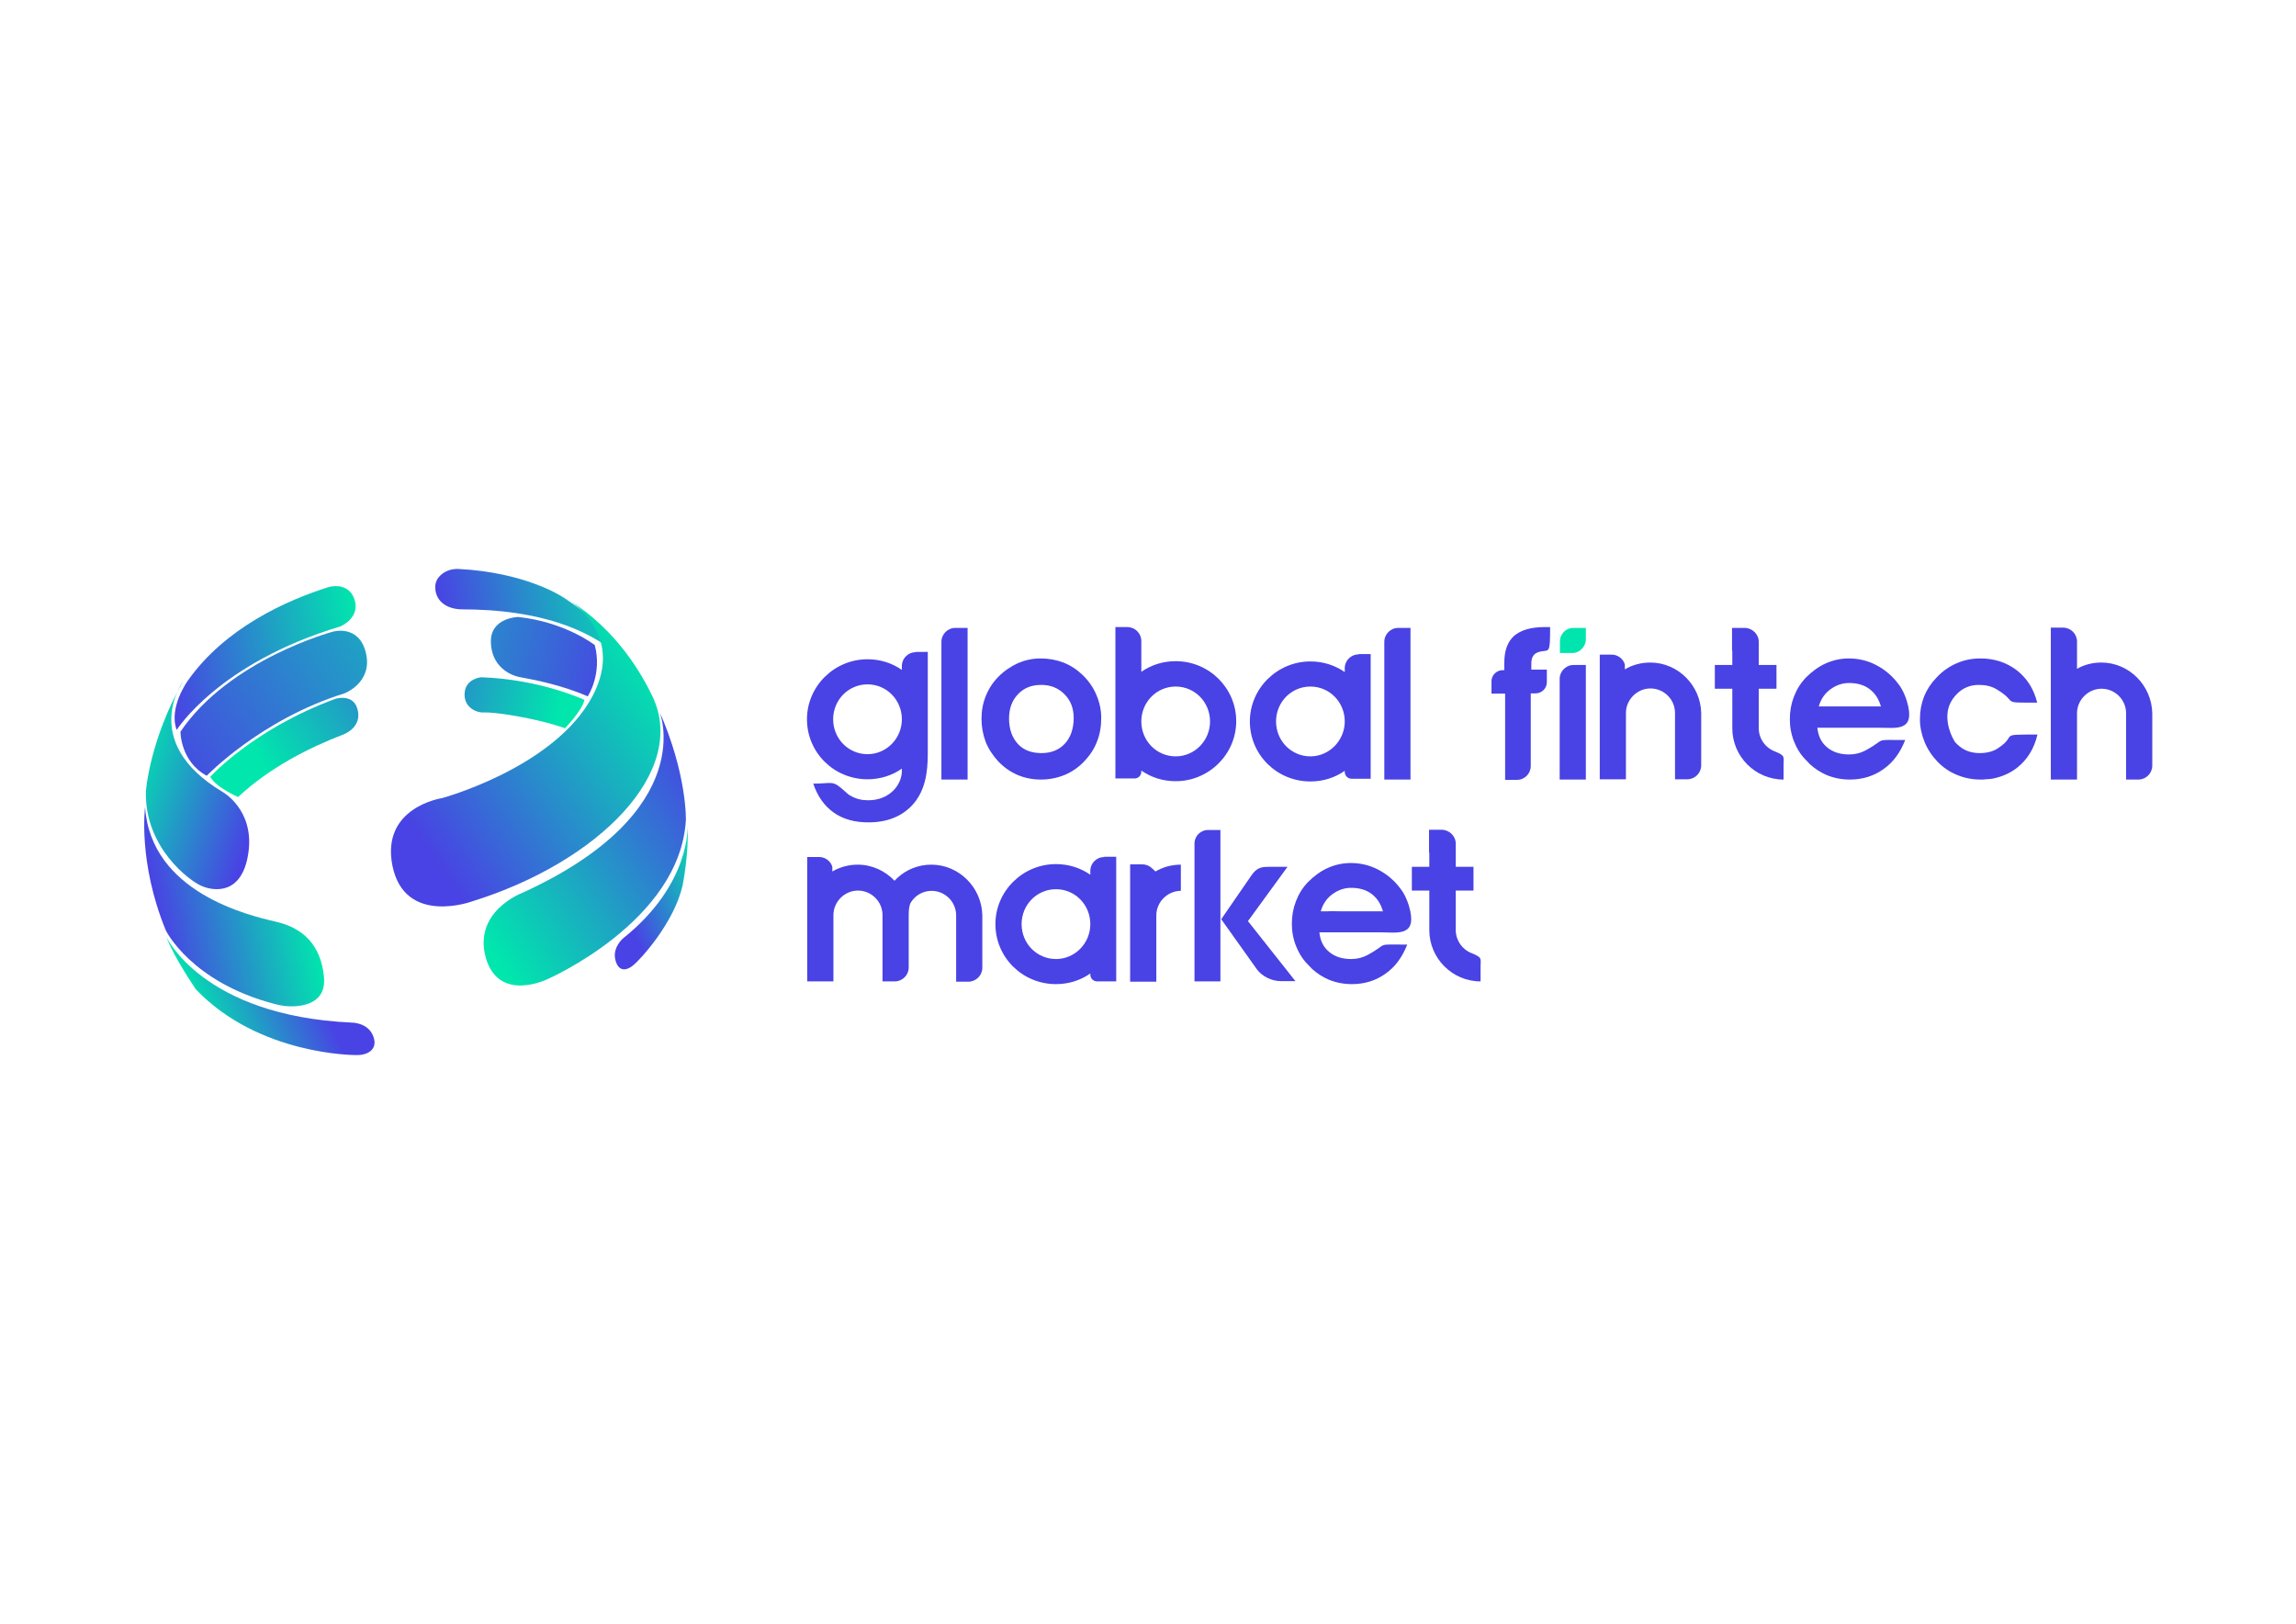 <?xml version="1.0" encoding="utf-8"?>
<!-- Generator: Adobe Illustrator 27.9.0, SVG Export Plug-In . SVG Version: 6.00 Build 0)  -->
<svg version="1.1" id="Layer_1" xmlns="http://www.w3.org/2000/svg" xmlns:xlink="http://www.w3.org/1999/xlink" x="0px" y="0px"
	 viewBox="0 0 841.9 595.3" style="enable-background:new 0 0 841.9 595.3;" xml:space="preserve">
<style type="text/css">
	.st0{fill-rule:evenodd;clip-rule:evenodd;fill:#4942E4;}
	.st1{fill:#4942E4;}
	.st2{fill-rule:evenodd;clip-rule:evenodd;fill:#00E4AE;}
	.st3{fill:url(#SVGID_1_);}
	.st4{fill:url(#SVGID_00000183243605105182253530000001821220283242612359_);}
	.st5{fill:url(#SVGID_00000101069531255067959120000008060464838647196851_);}
	.st6{fill:url(#SVGID_00000157307305012639412900000005572768982603770533_);}
	.st7{fill:url(#SVGID_00000155839215484910053130000009256496085255896461_);}
	.st8{fill:url(#SVGID_00000137838560433227090860000017417283985778780077_);}
	.st9{fill:url(#SVGID_00000159440046755816305490000001807950309909049774_);}
	.st10{fill:url(#SVGID_00000121965053501115270960000017294555373726654091_);}
	.st11{fill:url(#SVGID_00000051356551375993770010000017386654387264919437_);}
	.st12{fill:url(#SVGID_00000028302357833467116250000000882171108494533016_);}
	.st13{fill:url(#SVGID_00000026884602322480995370000009655430232221487768_);}
	.st14{fill:url(#SVGID_00000068643694464978082830000000866263015642833342_);}
</style>
<g>
	<g>
		<path class="st0" d="M370,263.4c0,3.9,1.1,7,3.2,9.3c2.1,2.3,5,3.4,8.7,3.4c3.6,0,6.5-1.2,8.6-3.5c2.1-2.3,3.2-5.5,3.2-9.4
			c0-3.5-1.1-6.4-3.4-8.7c-2.3-2.3-5.1-3.4-8.5-3.4c-3.5,0-6.4,1.1-8.6,3.5C371.1,256.8,370,259.8,370,263.4L370,263.4z
			 M359.9,263.5c0-2.9,0.5-5.7,1.6-8.4c1.1-2.7,2.6-5,4.7-7.1c2.1-2.1,4.5-3.7,7.1-4.9c2.6-1.1,5.4-1.7,8.2-1.7c3,0,5.8,0.5,8.4,1.5
			c2.6,1,4.9,2.5,7,4.5c2.2,2.1,3.9,4.5,5.1,7.3c1.2,2.8,1.8,5.6,1.8,8.5c0,3.2-0.5,6.1-1.6,8.8c-1,2.6-2.6,5-4.7,7.2
			c-2.1,2.2-4.5,3.8-7.1,4.9c-2.7,1.1-5.6,1.7-8.7,1.7c-3.2,0-6-0.6-8.6-1.7c-2.6-1.1-5-2.8-7.1-5c-2-2.2-3.6-4.6-4.6-7.2
			C360.4,269.2,359.9,266.4,359.9,263.5L359.9,263.5z"/>
		<path class="st0" d="M354.8,285.8v-55.6h-4.5c-2.8,0-5.1,2.3-5.1,5.1v50.5H354.8L354.8,285.8z"/>
		<path class="st0" d="M517.2,285.8v-55.6h-4.5c-2.8,0-5.1,2.3-5.1,5.1v50.5H517.2L517.2,285.8z"/>
		<path class="st0" d="M335.8,239.1c-2.7,0-4.9,2.1-5.1,4.7c0,0,0,0,0,0l0,0v1.8c-3.6-2.5-7.9-3.9-12.6-3.9
			c-12.2,0-22.2,9.9-22.2,22c0,12.2,9.9,22,22.2,22c4.7,0,9-1.4,12.6-3.9v0.4l0,0h0c0.1,3-1.2,5.6-2.9,7.4c-2.4,2.5-5.6,3.8-9.5,3.8
			c-2.3,0-4.4-0.5-6.3-1.6c-0.8-0.4-1.5-1-2.1-1.6c-4.8-4.4-4.4-2.9-11.7-2.9c1.6,4.7,4.1,8.2,7.5,10.6c3.4,2.4,7.6,3.6,12.7,3.6
			c6.8,0,12.1-2.1,16-6.2c4.9-5.2,5.8-12.2,5.8-19v-12.7v-8.3v-16.3H335.8z M318.1,276.5c-7,0-12.6-5.7-12.6-12.8
			c0-7.1,5.6-12.8,12.6-12.8c7,0,12.6,5.7,12.6,12.8C330.7,270.7,325.1,276.5,318.1,276.5z"/>
		<path class="st0" d="M431.1,242.4c-4.7,0-9,1.4-12.6,3.9v-1.9l0,0V235c0-2.8-2.3-5.1-5.1-5.1H409v26.2v8.3v16.7v4.3h7
			c1.4,0,2.5-1.1,2.5-2.5v-0.4c3.6,2.5,7.9,3.9,12.6,3.9c12.2,0,22.2-9.9,22.2-22C453.3,252.3,443.4,242.4,431.1,242.4z
			 M431.1,277.3c-7,0-12.6-5.7-12.6-12.8c0-7.1,5.6-12.8,12.6-12.8c7,0,12.6,5.7,12.6,12.8C443.7,271.5,438.1,277.3,431.1,277.3z"/>
		<path class="st1" d="M498.2,239.9c-2.7,0-4.9,2.1-5.1,4.7l0,0v1.8l0,0c-3.6-2.5-7.9-3.9-12.6-3.9c-12.2,0-22.2,9.9-22.2,22
			c0,12.2,9.9,22,22.2,22c4.7,0,9-1.4,12.6-3.9v0.4c0,1.4,1.1,2.5,2.5,2.5h7v-4.3v-15.7v-1.1v-8.3l0,0v-16.3H498.2z M480.5,277.3
			c-7,0-12.6-5.7-12.6-12.8c0-7.1,5.6-12.8,12.6-12.8c7,0,12.6,5.7,12.6,12.8C493.1,271.5,487.4,277.3,480.5,277.3z"/>
		<path class="st0" d="M581.5,285.8v-42H577c-2.8,0-5.1,2.3-5.1,5.1v36.9H581.5L581.5,285.8z"/>
		<path class="st2" d="M581.5,234.8v-0.4v-4.2H577h-0.3v0c-2.5,0.1-4.5,2.1-4.7,4.6h0v0.4v4.2h4.5h0.3v0
			C579.2,239.3,581.2,237.3,581.5,234.8L581.5,234.8L581.5,234.8z"/>
		<path class="st0" d="M635.1,238.6v-8.4h4.6c2.8,0,5.2,2.3,5.2,5.1v3.3v5.2h6.5v8.7h-6.5v14.5c0,3.8,2.4,7.1,5.7,8.4
			c4.4,1.8,3.3,1.9,3.4,5.9v4.5l0,0c-10.4,0-18.8-8.5-18.8-18.8v-14.5h-6.4v-8.7h6.4V238.6L635.1,238.6z"/>
		<path class="st1" d="M605.1,242.9L605.1,242.9c-3.4,0-6.6,0.9-9.3,2.5l0-1.8l0,0l0,0l0,0h0c-0.6-2.1-2.6-3.6-4.8-3.6h-4.4v3.2h0
			v10.5l0,0v7.7v2v22.3h9.6v-24.3c0-4.9,4.1-9,9-9c4.9,0,9,4,9,9v15.9v0.1v8.3h4.5c2.8,0,5.1-2.3,5.1-5.1v-3.2v-0.1v-15.9
			C623.6,251.3,615.3,242.9,605.1,242.9z"/>
		<path class="st0" d="M699.2,257c-0.7-2.2-1.6-4.3-3-6.1c-2.2-3-4.9-5.3-8.1-7c-3.2-1.7-6.6-2.5-10.2-2.5c-2.9,0-5.7,0.6-8.4,1.8
			c-2.7,1.2-5.1,3-7.3,5.2c-2,2.1-3.4,4.4-4.4,7c-1,2.6-1.5,5.3-1.5,8.3c0,2.8,0.5,5.6,1.6,8.3c0.9,2.2,2,4.1,3.5,5.8c0,0,0,0,0,0
			l0,0c0,0,2.2,2.3,2.4,2.5c0,0,0,0,0,0c1.8,1.6,3.8,2.9,5.9,3.8c2.6,1.1,5.5,1.7,8.6,1.7c4.7,0,8.8-1.3,12.3-3.8
			c3.6-2.5,6.2-6.1,8-10.7c-12.3,0-6.3-0.6-14.7,3.9c-1.7,0.9-3.7,1.4-5.9,1.4c-3.3,0-6-0.9-8-2.6c-2.1-1.7-3.3-4.1-3.6-7.2H689
			C695.4,266.8,702.6,268.4,699.2,257z M669.6,259h-2.7c0.7-2.5,2.2-5.1,5.2-6.9c1.8-1.1,3.8-1.7,5.9-1.7c3,0,5.5,0.7,7.5,2.2
			c2,1.5,3.4,3.6,4.2,6.4h-16C672,259,670.7,259,669.6,259z"/>
		<path class="st0" d="M732.5,274.4c-1.7,1.1-3.9,1.7-6.6,1.7c-3.2,0-5.9-1-8.1-3.1l-0.9-0.9c0,0-3.6-5.3-2.7-11.3
			c0.4-2.4,1.5-4.4,3.1-6.1c2.2-2.4,5-3.6,8.3-3.6c2.5,0,4.7,0.5,6.5,1.6c8.5,5.1,0.8,4.9,14.9,4.9c-1.2-4.9-3.7-8.9-7.4-11.8
			c-3.8-2.9-8.2-4.4-13.4-4.4c-3.2,0-6.1,0.6-8.8,1.8c-2.7,1.2-5.2,2.9-7.4,5.3c-2,2.1-3.5,4.4-4.5,6.9c-1,2.6-1.5,5.3-1.5,8.3
			c0,2.8,0.6,5.6,1.7,8.3c1.1,2.7,2.7,5.1,4.7,7.2c2.1,2.2,4.5,3.8,7.2,4.9c2.6,1.1,5.5,1.7,8.6,1.7c0.7,0,1.3,0,2-0.1
			c0,0,2.3-0.1,3.2-0.4c3.1-0.7,5.9-2,8.3-3.9c3.7-2.9,6.2-7,7.4-12.1C732,269.3,740.3,269.3,732.5,274.4z"/>
		<path class="st1" d="M770.5,242.9c-3.2,0-6.3,0.8-8.9,2.3l0-1.7l0,0v-5v-1.2v-2.1c0-2.8-2.3-5.1-5.1-5.1H752v7.2v1.2v15.3l0,0v7.6
			l0,0c0,0,0,0,0,0.1v24.3h9.6v-24.3c0-4.9,4.1-9,9-9c4.9,0,9,4,9,9v15.9v0.1v8.3h4.5c2.8,0,5.1-2.3,5.1-5.1v-3.2v-0.1v-15.9
			C789,251.3,780.7,242.9,770.5,242.9z"/>
		<path class="st0" d="M524,312.6v-8.4h4.6c2.8,0,5.2,2.3,5.2,5.1v3.3v5.2h6.5v8.7h-6.5V341c0,3.8,2.4,7.1,5.7,8.4
			c4.4,1.8,3.3,1.9,3.4,5.9v4.5l0,0c-10.4,0-18.8-8.5-18.8-18.8v-14.5h-6.4v-8.7h6.4V312.6L524,312.6z"/>
		<path class="st1" d="M404.9,314.2c-2.7,0-4.9,2.1-5.1,4.7l0,0v1.8l0,0c-3.6-2.5-7.9-3.9-12.6-3.9c-12.2,0-22.2,9.9-22.2,22
			c0,12.2,9.9,22,22.2,22c4.7,0,9-1.4,12.6-3.9v0.4c0,1.4,1.1,2.5,2.5,2.5h7v-4.3v-15.7v-1.1v-8.3l0,0v-16.3H404.9z M387.2,351.6
			c-7,0-12.6-5.7-12.6-12.8c0-7.1,5.6-12.8,12.6-12.8c7,0,12.6,5.7,12.6,12.8C399.8,345.8,394.2,351.6,387.2,351.6z"/>
		<path class="st0" d="M516.6,332c-0.7-2.2-1.6-4.3-3-6.1c-2.2-3-4.9-5.3-8.1-7c-3.2-1.7-6.6-2.5-10.2-2.5c-2.9,0-5.7,0.6-8.4,1.8
			c-2.7,1.2-5.1,3-7.3,5.2c-2,2.1-3.4,4.4-4.4,7c-1,2.6-1.5,5.3-1.5,8.3c0,2.8,0.5,5.6,1.6,8.3c0.9,2.2,2,4.1,3.5,5.8c0,0,0,0,0,0
			l0,0c0,0,2.2,2.3,2.4,2.5c0,0,0,0,0,0c1.8,1.6,3.8,2.9,5.9,3.8c2.6,1.1,5.5,1.7,8.6,1.7c4.7,0,8.8-1.3,12.3-3.8
			c3.6-2.5,6.2-6.1,8-10.7c-12.3,0-6.3-0.6-14.7,3.9c-1.7,0.9-3.7,1.4-5.9,1.4c-3.3,0-6-0.9-8-2.6c-2.1-1.7-3.3-4.1-3.6-7.2h22.5
			C512.8,341.9,520,343.4,516.6,332z M487,334.1h-2.7c0.7-2.5,2.2-5.1,5.2-6.9c1.8-1.1,3.8-1.7,5.9-1.7c3,0,5.5,0.7,7.5,2.2
			c2,1.5,3.4,3.6,4.2,6.4h-16C489.4,334.1,488.1,334,487,334.1z"/>
		<path class="st1" d="M341.5,317L341.5,317c-4.8,0-9.1,1.8-12.4,4.8h0l-1.1,1.1c-3.4-3.6-8.2-5.9-13.5-5.9h0
			c-3.4,0-6.5,0.9-9.3,2.5v-1.7l0,0c-0.6-2.1-2.6-3.6-4.8-3.6h-4.4v3.2h0v10.5l0,0v7.6l0,0c0,0,0,0,0,0v24.3h9.6v-24.3
			c0-4.9,4.1-9,9-9c4.9,0,9,4,9,9v15.9v0.1v8.3h4.5c2.8,0,5.1-2.3,5.1-5.1v-3.2v-0.1v-15.9l0,0l0,0c0-3.9,0.9-4.8,0.9-4.8l0,0l0,0
			c1.6-2.5,4.4-4.1,7.5-4.1c4.9,0,9,4,9,9v15.9v0.1v8.3h4.5c2.8,0,5.1-2.3,5.1-5.1v-3.2v-0.1v-15.9C360,325.3,351.6,317,341.5,317z"
			/>
		<path class="st0" d="M423.7,319.5c-0.7-0.6-1.2-1.1-1.2-1.1c-0.9-0.9-2.2-1.5-3.6-1.5h-4.5v7.2v1.2v2v0.6v7.7v24.3h9.6v-24.3
			c0-4.9,4.1-9,9-9V317C429.6,317,426.4,317.9,423.7,319.5z"/>
		<g>
			<path class="st0" d="M457.6,337.7l14.5-19.9h-6.8c-3.3-0.1-4.8,0.8-6.4,3.1l-11.1,16.1l13.1,18.4c1.9,2.6,5.5,4.3,8.7,4.3h5.4
				L457.6,337.7z"/>
			<path class="st0" d="M438,309.2v12.5v24.6v4.5v0.4v8.6h9.5c0-7.5,0-15,0-22.5v-2v-0.1v-27.7h0v-3.2h-4.4
				C440.3,304.2,438,306.5,438,309.2z"/>
		</g>
		<path class="st0" d="M562.9,239.7c0.5-0.4,1.3-0.7,2.3-0.9c2.9-0.5,3.2,0.8,3.2-8.9c-0.3,0-0.6,0-1.1,0c-0.4,0-0.8,0-1,0
			c-4.9,0-8.6,1.1-11.1,3.2c-2.4,2.2-3.6,5.4-3.6,9.9v1.4c0,0,0,0,0,0v1.3h-0.8h0c-2.1,0.1-3.9,1.9-3.9,4v4.6h5v0v23.3v8.3h4.4
			c2.8,0,5-2.3,5-5.1v-3.2v-22.1h0v-1.3h1.2h0h0.1h0.5c2.2,0,4.1-1.8,4.1-4.1v-4.6h-4.6h-1.1v-2.3
			C561.5,241.6,562,240.4,562.9,239.7z"/>
	</g>
	<g>
		
			<linearGradient id="SVGID_1_" gradientUnits="userSpaceOnUse" x1="137.376" y1="187.486" x2="206.108" y2="216.169" gradientTransform="matrix(0.98 -0.2 0.2 0.98 -40.253 89.102)">
			<stop  offset="0" style="stop-color:#4942E4"/>
			<stop  offset="1" style="stop-color:#00E6AD"/>
		</linearGradient>
		<path class="st3" d="M214.3,256.6c0,0-16.2-7.6-37.9-8.3c0,0-5.5,0.5-6,5.5c-0.6,5.1,3.8,7.6,7.2,7.4c3.4-0.2,18.5,1.9,29.6,5.8
			C207.1,267,213.4,260.7,214.3,256.6z"/>
		
			<linearGradient id="SVGID_00000087407201882533976560000006705950977313727118_" gradientUnits="userSpaceOnUse" x1="118.331" y1="156.994" x2="232.174" y2="207.888" gradientTransform="matrix(0.98 -0.2 0.2 0.98 -40.253 89.102)">
			<stop  offset="0" style="stop-color:#00E6AD"/>
			<stop  offset="1" style="stop-color:#4942E4"/>
		</linearGradient>
		<path style="fill:url(#SVGID_00000087407201882533976560000006705950977313727118_);" d="M218.1,236.5c0,0-10.9-8.5-28.1-10.3
			c0,0-10.3,0.2-10,9.3c0.2,8.6,6.7,12.1,10.9,12.8c4.3,0.8,14.8,2.7,24.6,7C215.5,255.3,220.9,247.3,218.1,236.5z"/>
		
			<linearGradient id="SVGID_00000110452238036319734440000008370760357897592458_" gradientUnits="userSpaceOnUse" x1="95.888" y1="213.366" x2="175.216" y2="182.304" gradientTransform="matrix(0.98 -0.2 0.2 0.98 -40.253 89.102)">
			<stop  offset="0" style="stop-color:#00E6AD"/>
			<stop  offset="1" style="stop-color:#4942E4"/>
		</linearGradient>
		<path style="fill:url(#SVGID_00000110452238036319734440000008370760357897592458_);" d="M125.6,269.4
			c-12.2,4.7-26.6,11.9-38.3,22.8c0,0-8.1-3.5-10.2-7.4c0,0,15.7-17.5,45.9-28.6c0,0,6.3-2,8,3.5
			C133.2,266.9,125.6,269.4,125.6,269.4z"/>
		
			<linearGradient id="SVGID_00000082333551870716762500000000584572033979663038_" gradientUnits="userSpaceOnUse" x1="55.387" y1="210.24" x2="200.942" y2="153.245" gradientTransform="matrix(0.98 -0.2 0.2 0.98 -40.253 89.102)">
			<stop  offset="0" style="stop-color:#4942E4"/>
			<stop  offset="1" style="stop-color:#00E6AD"/>
		</linearGradient>
		<path style="fill:url(#SVGID_00000082333551870716762500000000584572033979663038_);" d="M75.8,284.4c0,0,19.9-20.7,50.5-30.2
			c0,0,10.4-3.9,7.9-14.7c-2.5-10.8-12.2-7.9-12.2-7.9s-37.8,10.1-55.8,36.6C66.1,268.2,66.2,279.3,75.8,284.4z"/>
		
			<linearGradient id="SVGID_00000000216701813347698390000002483969430279503241_" gradientUnits="userSpaceOnUse" x1="67.06" y1="175.857" x2="140.647" y2="175.857" gradientTransform="matrix(0.98 -0.2 0.2 0.98 -40.253 89.102)">
			<stop  offset="0" style="stop-color:#4942E4"/>
			<stop  offset="1" style="stop-color:#00E6AD"/>
		</linearGradient>
		<path style="fill:url(#SVGID_00000000216701813347698390000002483969430279503241_);" d="M124.7,229.7
			c-44.6,13.4-59.9,37.9-59.9,37.9c-3.1-8.2,4.1-18.1,4.1-18.1c13.6-19.3,36.1-29.4,51.7-34.3c0,0,7.2-2.1,9.4,4.6
			C132.2,226.7,124.7,229.7,124.7,229.7z"/>
		
			<linearGradient id="SVGID_00000047745508877033129290000014435861618839470259_" gradientUnits="userSpaceOnUse" x1="170.404" y1="191.252" x2="241.064" y2="191.252" gradientTransform="matrix(0.98 -0.2 0.2 0.98 -40.253 89.102)">
			<stop  offset="0" style="stop-color:#4942E4"/>
			<stop  offset="1" style="stop-color:#00E6AD"/>
		</linearGradient>
		<path style="fill:url(#SVGID_00000047745508877033129290000014435861618839470259_);" d="M169.4,223.4c25.4,0,59.6,6.1,71.4,37
			c0,0-6.7-24.1-35.1-41.9c0,0-13.4-8.7-37.5-9.9c-2.1-0.1-4.1,0.4-5.8,1.6c-1.5,1.1-2.9,2.7-2.8,5.3
			C159.8,221.2,164.9,223.4,169.4,223.4z"/>
		
			<linearGradient id="SVGID_00000164493638825493476970000009045870714537663919_" gradientUnits="userSpaceOnUse" x1="144.946" y1="249.558" x2="243.241" y2="207.788" gradientTransform="matrix(0.98 -0.2 0.2 0.98 -40.253 89.102)">
			<stop  offset="0" style="stop-color:#4942E4"/>
			<stop  offset="1" style="stop-color:#00E6AD"/>
		</linearGradient>
		<path style="fill:url(#SVGID_00000164493638825493476970000009045870714537663919_);" d="M162.1,292.6c0,0,38.8-10.5,53.8-35
			c15-24.5-7-38.1-10.2-39.1c0,0,20.2,9.1,33.5,36.7c13.3,27.6-19.7,60.9-66.2,75.3c0,0-24.6,9-29.1-13.1
			C139.6,295.9,162.1,292.6,162.1,292.6z"/>
		
			<linearGradient id="SVGID_00000043435204305336063610000010813033227634878383_" gradientUnits="userSpaceOnUse" x1="91.448" y1="229.295" x2="47.62" y2="204.129" gradientTransform="matrix(0.98 -0.2 0.2 0.98 -40.253 89.102)">
			<stop  offset="0" style="stop-color:#4942E4"/>
			<stop  offset="1" style="stop-color:#00E6AD"/>
		</linearGradient>
		<path style="fill:url(#SVGID_00000043435204305336063610000010813033227634878383_);" d="M81.4,290.2c0,0,11.9,6.4,9.7,22.3
			c-2.2,15.9-12.9,14.2-17.2,12.3c-4.3-1.8-20.9-14-20.4-34.6c0,0,1.2-18.5,13.7-40.6C67.2,249.7,50.8,271.8,81.4,290.2z"/>
		
			<linearGradient id="SVGID_00000155143169739753018950000009559001691267966617_" gradientUnits="userSpaceOnUse" x1="46.668" y1="262.622" x2="102.195" y2="262.622" gradientTransform="matrix(0.98 -0.2 0.2 0.98 -40.253 89.102)">
			<stop  offset="0" style="stop-color:#4942E4"/>
			<stop  offset="1" style="stop-color:#00E6AD"/>
		</linearGradient>
		<path style="fill:url(#SVGID_00000155143169739753018950000009559001691267966617_);" d="M53.2,295.9c0,0-2.7,20.1,7.6,45.2
			c0,0,9.2,19,40,27c2.5,0.7,5.1,1,7.7,0.8c4.8-0.4,11.1-2.4,10.3-10.7c-1.1-11.9-7.9-18.1-17.7-20.3
			C91.2,335.6,55.3,327.2,53.2,295.9z"/>
		
			<linearGradient id="SVGID_00000054988154141874478010000018301331229582990265_" gradientUnits="userSpaceOnUse" x1="161.145" y1="289.093" x2="257.52" y2="251.356" gradientTransform="matrix(0.98 -0.2 0.2 0.98 -40.253 89.102)">
			<stop  offset="0" style="stop-color:#00E6AD"/>
			<stop  offset="1" style="stop-color:#4942E4"/>
		</linearGradient>
		<path style="fill:url(#SVGID_00000054988154141874478010000018301331229582990265_);" d="M191.4,327.4c0,0-17.9,6.7-13.3,23.6
			c4.7,16.8,22.6,8,22.6,8s48.6-21.1,50.8-58.3c0,0,0.5-16.8-9.8-40.1C241.8,260.5,257.2,297.4,191.4,327.4z"/>
		
			<linearGradient id="SVGID_00000047771281803729307390000018006992909717909893_" gradientUnits="userSpaceOnUse" x1="53.438" y1="303.012" x2="98.023" y2="294.11" gradientTransform="matrix(0.98 -0.2 0.2 0.98 -40.253 89.102)">
			<stop  offset="0" style="stop-color:#00E6AD"/>
			<stop  offset="1" style="stop-color:#4942E4"/>
		</linearGradient>
		<path style="fill:url(#SVGID_00000047771281803729307390000018006992909717909893_);" d="M61,343.5c0,0,13.3,28.9,67.9,31.4
			c0,0,6.1-0.1,8,5.1c1.9,5.2-2.8,7-6.5,6.8c0,0-35.4,0.2-58.6-24.1C71.8,362.6,63.8,351.1,61,343.5z"/>
		
			<linearGradient id="SVGID_00000112600843740947115680000004810756836308022954_" gradientUnits="userSpaceOnUse" x1="214.147" y1="294.811" x2="248.779" y2="285.75" gradientTransform="matrix(0.98 -0.2 0.2 0.98 -40.253 89.102)">
			<stop  offset="0" style="stop-color:#4942E4"/>
			<stop  offset="1" style="stop-color:#00E6AD"/>
		</linearGradient>
		<path style="fill:url(#SVGID_00000112600843740947115680000004810756836308022954_);" d="M228.5,344c0,0-3.9,3.2-2.9,7.7
			c1,4.5,3.9,4.4,6.6,2.2s15-15.6,18.1-29.3c0,0,2.4-11.9,1.8-21.9C252.1,302.7,253.5,324,228.5,344z"/>
	</g>
</g>
</svg>
